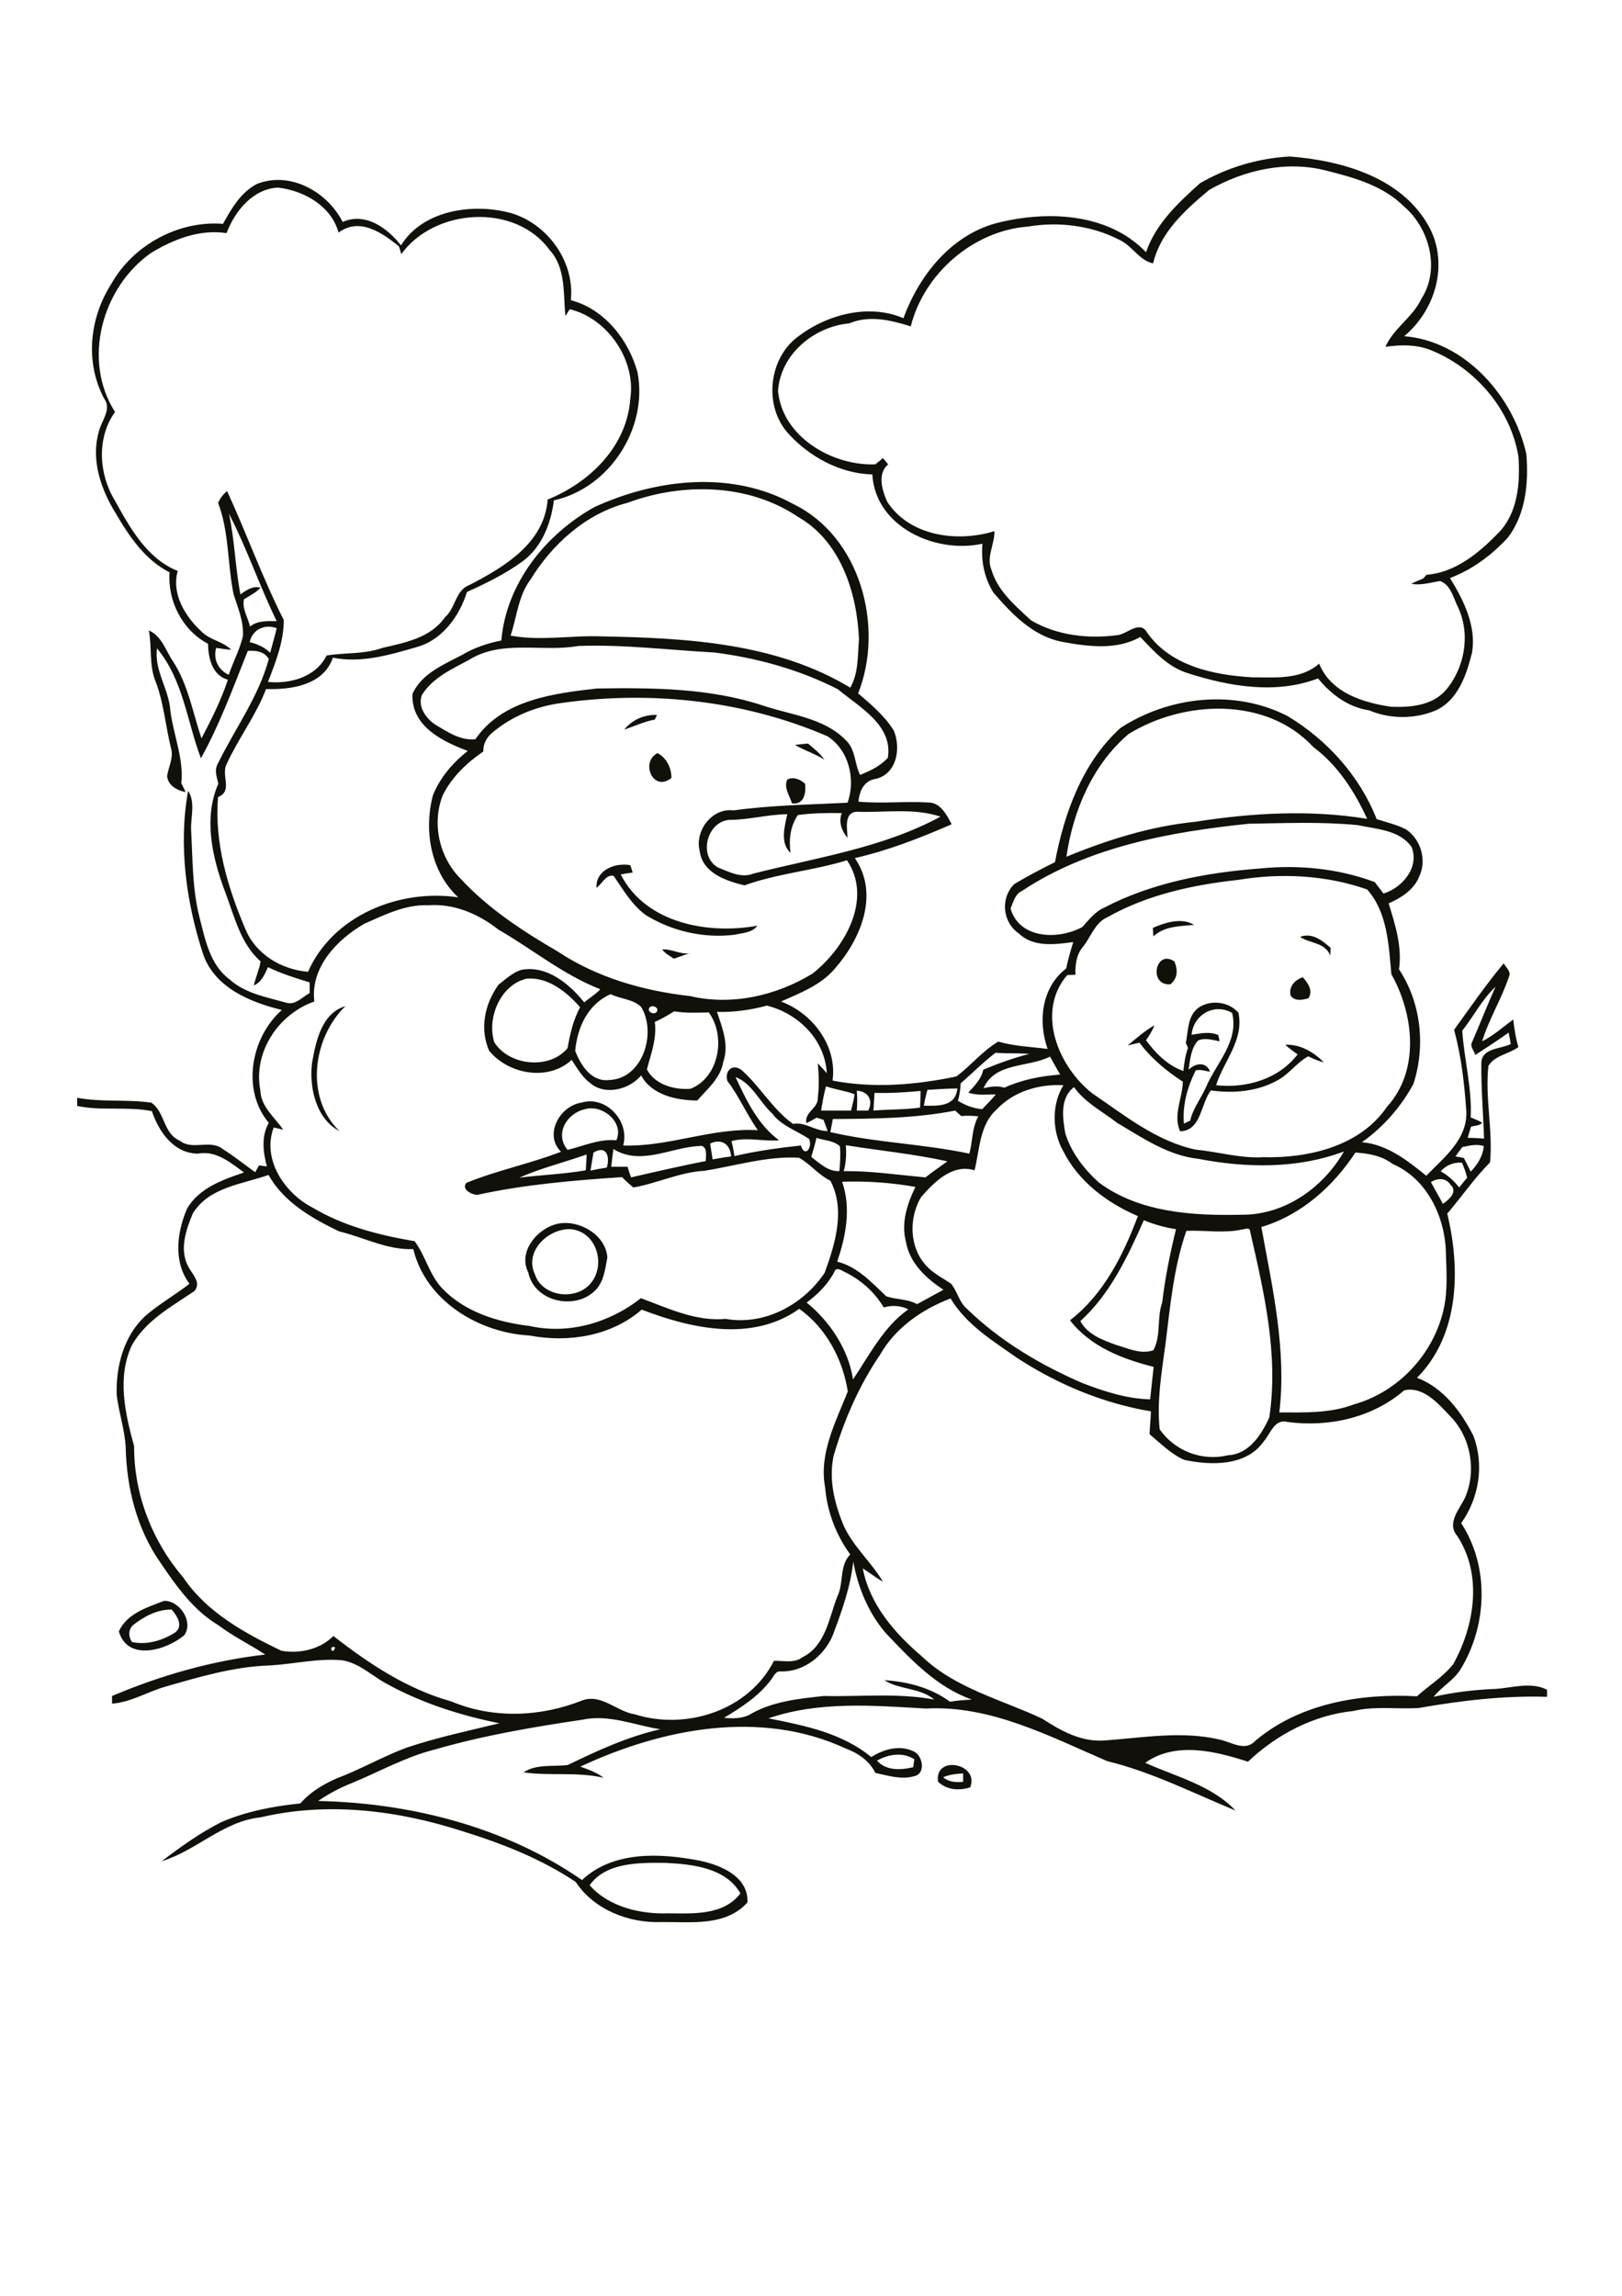 <?xml version="1.0" encoding="utf-8"?>
<!-- Generator: Adobe Illustrator 21.0.2, SVG Export Plug-In . SVG Version: 6.00 Build 0)  -->
<svg version="1.2" baseProfile="tiny" id="Layer_1" xmlns="http://www.w3.org/2000/svg" xmlns:xlink="http://www.w3.org/1999/xlink"
	 x="0px" y="0px" viewBox="0 0 595 842" overflow="scroll" xml:space="preserve">
<path fill="#12100B" d="M346,651.8c2,1.8,4.8,1.9,7.3,1.7c0-0.8,0-2.3,0-3.1C350.8,650.5,348.3,650.8,346,651.8 M344.1,653.4
	c-1.4-9.9,15.3-6.7,11.8,2.1C351.8,656.8,347.2,656.5,344.1,653.4 M48.8,596c-1.8,1.7-1.7,4.3-0.4,6.2c5.5,1.2,11.4-0.6,16-3.6
	c2.9-2.5,0.5-6-1.4-8.3C57.7,590.2,52.9,592.8,48.8,596 M43.6,598.3c3-6.6,10.4-8.8,16.6-11.2c5.7-0.1,10.9,7.6,7.4,12.6
	C61.1,605.2,46.8,609.5,43.6,598.3 M209.4,450.8c-8.2-0.4-17.2,8.1-13.2,16.5c2.6,8.1,14.3,9.7,19.9,4
	C222.6,464.7,219.2,451.7,209.4,450.8 M204.6,448.8c7.7-1.6,17.5,3.9,18.2,12.3c-0.8,4.3-1.3,9.1-4.5,12.2
	c-7.4,7.4-22.3,4.1-24.5-6.6C189.9,459.1,197,450.5,204.6,448.8 M114.5,389.6c1.4-7.8,3.5-18,12.2-20.6c-12,11.7-14.9,33.5-2.2,45.8
	C115.9,410.3,113.3,398.7,114.5,389.6 M437.1,379.5c3.3-0.5,6.7-1.3,9.8,0.1c0.1,0.6,0.4,1.7,0.5,2.3c-2.6-0.5-5.4-1.4-7.9-0.3
	c-2.7,2.9-2.9,7.1-3.5,10.7c2.5-2.4,6.4-3.1,7.9,0.7c-1.8-0.1-3.6-1-5.3-0.4c-3,6-4.9,12.7-4.3,19.5c0.8-0.4,1.5-0.8,2.3-1.1
	c1-4.5,4-8.2,5.8-12.3c3.8-8.9,12.1-16.7,9.6-27.2C445.5,367.7,437.8,372.1,437.1,379.5 M439.6,369.6c4.5-3.1,11.1-2.3,14.7,1.8
	c2.1,10.1-5.4,17.7-8.2,26.6c11.1,1.2,22.9-2.2,29.9-11.3c-1.5-1.1-3.1-2.2-4.5-3.5c5.3-0.4,10.5,2.7,14.1,6.4
	c-2-0.5-3.9-1.3-5.7-2.2c-4.2,2.3-6.9,6.4-11.1,8.7c-7.4,4.2-16.3,5-24.6,3.8c-3.8,4.9-3.5,14.8-11.3,15c-2.7-6,0.9-12.1,1-18.2
	c-6-3.9-11.6-8.5-15.9-14.3c-1.4,0.3-2.9,0.7-4.3,1c3.1-2.6,6.2-5.3,9.8-7.4c-0.8,2-1.9,3.8-3.1,5.5c3.5,4.8,8,9.3,13.7,11.3
	c0.3-2.9,0.7-5.8,1.7-8.5c-0.2-0.5-0.6-1.4-0.8-1.8C435.9,378,435.6,372.6,439.6,369.6 M473.4,365c-0.7-3.2,1.7-5.7,4.5-6.6
	c1.8,2,3.9,4.9,2.1,7.7C477.9,366.7,474.8,367.4,473.4,365 M429.3,361c-8.2,0.5-5.4-13.1,1.5-8.4C432.1,355.6,432.1,358.8,429.3,361
	 M242.9,348.2c3.4-0.3,6.5,1.9,10,1.4c-1.9,0.7-3.8,1.3-5.7,2C245.7,350.6,244,349.7,242.9,348.2 M476.9,343.6
	c4.4-1.7,8.1,1.3,11.2,4c0,0.7-0.1,2.1-0.1,2.8C485.9,345.5,480.6,346.1,476.9,343.6 M422.9,340.3c4.5-2,10.7-3.9,15.1-1.1
	c-5.2,0.5-10.8,0.4-14.9,4.2C423,342.7,423,341.1,422.9,340.3 M218.8,325.6c-0.3-6.6,6.9-9.3,12.4-8.3c0.3,0.9,0.6,1.8,0.9,2.7
	c-1.5,0.2-2.9,0.4-4.4,0.7c9.1,17.9,32,22.1,50.1,18.8c-1.8,2.6-5.4,2.6-8.2,3.3c-11.3,1.4-23-1.2-32.7-7.2
	c-5.1-3.7-8.3-9.3-11.8-14.4C222.3,320.6,220.8,324.2,218.8,325.6 M288.8,285.9c2.3-1.2,4.8,0,6.5,1.5c0.5,3.4-0.4,7.9-4.8,7.2
	C289.7,291.8,287.4,288.8,288.8,285.9 M246.3,285.3c-6.6,5.4-11.6-5.7-5.1-9.1C244.6,278,246.3,281.7,246.3,285.3 M291.6,273.2
	c1.6-0.2,3.2-0.4,4.8-0.5c2.1,1.8,4.4,3.5,6,5.9C298.9,276.4,295.1,275.2,291.6,273.2 M229,267.6c2.8-3.6,7.4-5.6,12-5.4
	c-0.2,0.4-0.6,1.3-0.8,1.7C236.4,264.6,232.8,266.3,229,267.6 M216.3,691.4c6.9,7.9,18.6,10.7,28.9,10.3c9,0.1,20.3,0.8,26.4-7.3
	c-5.3-9.4-17.6-10.7-27.3-11.2C234.7,683.1,222.3,682.9,216.3,691.4 M321.7,645.7c3.4,3.8,8.8,3.5,13.3,2.4c0.1-0.7,0.3-2.1,0.4-2.9
	C331.2,642.5,326,643.3,321.7,645.7 M121.5,604.3C121.6,607.6,124.5,602.7,121.5,604.3 M313,572.7c-1,9.3-4.2,18.2-7.5,27
	c-3.2,7.6-10.6,13.5-19.1,13.3c-1.9-0.3-2.6,1.9-3.6,3.1c-4.5,6-10.9,10.1-17.2,13.9c3.1,0.3,6.3,0.3,9.1-1c8.3-5,18.1-6,27.5-7
	c13.5,0.3,27.1-1.2,40.5,1.3c-5.2-4.4-12.7-3.5-18.3-7.1c8.5,0.5,17.2,2.8,24.1,7.9c2.7-0.5,5.3-0.6,8-0.8
	c-12.9-4.5-22.5-14.8-31.7-24.5C318.5,591.4,314.7,582.1,313,572.7 M322.8,496.9c-7.7,11.3-13.2,24-17,37
	c-1.9,8.9,0.4,17.9,3.9,26.1c3.6,7.5,10,13,14.2,20.1c-2.6-1.5-4.9-3.3-7.4-4.9c2.5,13.2,11.7,23.8,21.7,32.3
	c12.2,11.7,29.2,15.8,44.1,22.8c6.9,4.5,14.5,8.7,23,8c14-1,28.3-3.6,42.2-0.3c4.2,0.9,9.3,4.5,12.9,0.5
	c16.3-13.8,38.6-17.5,59.4-16.4c4.4-4,9.6-7.1,13.3-11.8c7.9-14.2,10.8-32.9,1.4-47.1c-3.9-4.6,0.9-9.7,2.9-13.9
	c4.3-9.8,2.2-22.1-5.3-29.8c-4.4-4.6-9.9-11.2-17-9.6c-11.7,10.1-27.7,13.6-42.8,11.6c-4.8-1.3-6.2,4.3-8.7,7.1
	c-6.4,9.2-19.4,8.9-29.2,6.8c-4.8-2.1-8.7-6.1-12.7-9.4c0.1-2.8,0.4-5.6,0.5-8.4c-17.4-2.9-34-9.8-48.8-19.4
	c-9-6.3-18.9-12.3-24.7-22C338.2,480.2,328.4,487,322.8,496.9 M306.2,466.2c-2.4,4.7-6.1,8.4-10.3,11.5c8.6,7,15.4,17.3,17,28.2
	c6.1-9,11.2-19.3,20.3-25.7c-2.8-1.4-6-1.6-9-0.7c-3.5-5.8-8.6-10.3-14.7-13.2C308.5,465.8,306.8,464.7,306.2,466.2 M455.7,450.9
	c-6.8,1.5-13.7,0.2-20.5,0.5c-4.6,13.1-5.9,27.3-7.6,41c-1.4,10.5-3.3,21.2-2.2,31.8c5.6,8,15.6,11.8,25.1,9.5
	c7.7-0.4,12.2-7.5,15.1-13.8c3.5-22.9-1.9-46-7-68.2C458.5,449.9,456.8,450.8,455.7,450.9 M419.6,447.5c-5.9,13.3-12.4,27.2-23.3,37
	c2.6,4.9,8.1,6.9,13,8.7c4.5,1.3,9.1,3.6,13.8,2c2.9-5.4,1.2-11.7,3.2-17.4c1.1-9.1,2.9-18.1,5.1-27
	C427.4,450.2,423.4,449.1,419.6,447.5 M308.9,433.4c3.4,9.6,1.4,20-1.8,29.3c7.4,1.8,12.7,7.7,18,12.7c3.7,1.3,7.8,0.9,11.3,2.9
	c3.2-1.8,6.5-3.5,9.7-5.3c-6.4-4.1-12.5-9.9-13.8-17.7c-1.8-6.9,0.5-13.8,3.5-20C326.9,433.7,317.9,433.1,308.9,433.4 M524.9,433.5
	c1.4,2.7,3,5.3,4.4,8c2.2-1.5,5.6-4.4,2.8-7C530.4,431.9,527.4,432,524.9,433.5 M70.8,444.9c-2.6,6.1-5.1,13.4-1.7,19.7
	c1.4,2.7,4.9,5.8,2.2,8.9c-8.4,5.7-17.9,10.8-23,20c-5.4,11.8-2.4,24.9,0.9,36.9c-0.1,17.5,6.6,34.8,18,48.1
	c8.6,12.8,22.5,20.4,36,26.9c6.7,1.2,14.2-0.5,19.1-5.4c13.1,10.2,27.1,19.5,43.3,24c15.2,6.4,32.6,5.7,47.8-0.3
	c7-2.8,12.8,4,19.4,5c18.9,6,41.9-1.4,51.1-19.6c3.5-0.1,7.5,1,10.6-1.4c8.4-4.2,9.6-14.4,12.7-22.3c2.4-4.9,0.6-11.2,4.7-15.3
	c-5.2-7.1-8.5-15.8-9.2-24.5c-2.4-12.4,3.9-24.2,8.3-35.3c-1.9-11.9-7.9-23.2-17.8-30.3c-17.2,12.3-39.6,7.3-57.8,0.3
	c-11.2,9.7-26.8,12.2-41.1,9.5c-18.7-1-38.1-12.7-42.7-31.7c-9.5,0.4-18.1-4.3-27.2-6.5c-10-4.8-20.3-10.7-25.9-20.7
	C89,434.3,76.8,435.3,70.8,444.9 M528.5,429.6c2.7,1.4,4.9,3.6,6.8,5.9c0.9-1.2,1.9-2.4,2.9-3.6c-0.5-1.9-1.1-3.7-1.9-5.5
	C533.2,426.2,530.5,427.3,528.5,429.6 M190.5,431.9c8.1-1,16.3-1.3,24.4-2.7c0.1-1.9,0.2-3.9,0.3-5.8
	C207,426.3,198.4,428.4,190.5,431.9 M497.2,422.7c-8.2,12.5-20,23-34.5,27.3c4.1,22.4,9.3,45.1,6.6,68c9.2,0,18.7,0.4,27.5-3
	c16.4-4.6,29.4-18.8,32.9-35.4c1.4-6.6,0.9-13.5,0.7-20.2c-0.3-13.1-6.9-27.1-19.5-32.5C506.8,423.8,502,423,497.2,422.7
	 M217.7,422.7c-0.4,2.2-0.7,4.4-1.1,6.6c2-0.4,4-0.8,6-1.1C223.8,424.2,222.5,419.8,217.7,422.7 M310.3,420c0.2,3.2,0.1,6.4-0.8,9.5
	c10-0.1,20,1.4,30,2.3c2.6-2.1,5.4-3.9,8-5.9C335.2,423.2,322.7,422,310.3,420 M225,421.4c-0.3,2.2-0.5,4.3-0.8,6.5c2,0,4,0,6,0
	c0.4,1.3,0.8,2.6,1.3,3.9c9.1-2.1,18.2-4.2,27.4-6c0.1-2.1,0.7-6.1-2.6-5.5C245.8,420.9,235,427.6,225,421.4 M536.4,420.7
	c-0.8,1.1-1.7,2.3-2.5,3.4c0.8,0.2,2.4,0.4,3.1,0.6c0.8,1.6,1.7,3.3,2.5,5c2.5-2.6,4.5-5.7,4.8-9.4
	C541.7,419.5,539.1,420.1,536.4,420.7 M260.5,419.4c0.3,1.9,0.6,3.8,0.9,5.8c2.3-0.4,4.5-0.8,6.8-1.1
	C267.9,419.6,264.6,417.4,260.5,419.4 M299.5,417.3c-0.5,2.3-1.2,4.7-1.9,7c3.1,2.3,6.1,5.4,10.3,5.2c0.3-3,0.5-6.1,0.2-9.1
	C305.8,418.2,302.3,418.3,299.5,417.3 M305.5,410.4c-0.3,1.6-0.6,3.2-0.9,4.8c16.8,3.9,34.2,4.3,51,7.9c1.2-4.5,0.9-9.5,3.3-13.7
	c-2.1-0.2-4.2-0.3-6.3-0.1c-0.7-0.7-1.5-1.3-2.2-2C335.6,410.2,320.4,410.3,305.5,410.4 M214.6,406.8c-6.6,1.4-11.3,9-6.4,14.9
	c5.9-1.4,11.6-4.1,17.9-3.5C229.1,411.5,220.8,404.9,214.6,406.8 M320.8,400.8c-0.1,2.2-0.3,4.3-0.4,6.5c5.7-0.5,11.5-0.3,17.1-1.1
	c0.1-2,0.2-4.1,0.2-6.1C332.1,400.6,326.4,401,320.8,400.8 M314.3,400c0.2,2.4,0.2,4.9,0,7.3c1.4,0,2.8,0,4.2,0
	C320.4,403.6,318.6,400.3,314.3,400 M390.8,415.7c2.2,7,6.8,13,12.2,17.9c14.8,11.1,34.5,12.3,52.3,11.9c15.8,0.2,30-9.8,37.7-23.2
	c-17,6.4-35.7,6.1-53.4,2.7c-11.1-1.2-20.5-7.7-29.8-13.2c-5.4-4.2-11.8-7.4-15.8-13.1C388.7,402.7,389.8,410.1,390.8,415.7
	 M340.2,399.7c-0.5,1.9-1,3.9-1.3,5.8c5.3,0.1,11.6,0.4,12.3-6.3C347.5,399.2,343.8,399.5,340.2,399.7 M303,398.4
	c-0.8,2.9-1.3,5.9-1.8,8.9c3.7,0,7.3,0,11,0c0.5-2,1-4,1.3-6C310.1,400,306.4,399.6,303,398.4 M365.7,406.8
	c-6.4,5.6-6.3,14.8-8.2,22.4c-8.1-2.5-14.8,4.3-19.6,9.8c-4.4,7.3-4.4,17.7,1.2,24.4c2.6,3.3,6.4,5.1,9.8,7.4
	c2.3,2.8,2.9,6.7,5.7,9.1c12.2,11.9,27.1,20.7,42.6,27.4c7.9,3,16.1,5.7,24.7,5.9c0.4-4,0.9-7.9,1.3-11.9
	c-11.5-2.9-23.2-7.4-30.7-17.1c12.3-9.4,19.6-24,24.9-38.2c-11.2-4.8-21.7-12.6-27.3-23.7c-4.2-7.3-4.4-17.2,0-24.3
	C381.3,397.5,371.9,400.2,365.7,406.8 M269.8,395c4,8.5,8.2,17.5,16,23.2c-5.8,0.5-11.7-1.3-17.5,0.3c0.5,1.8,0.9,3.7,1.1,5.5
	c8-1.9,16.3-3,24.4-3.9c1.4,4.7,4.4,0.7,3-2.4c-4.6-3.1-10.2-4.8-13.6-9.4C278.6,404.1,275.9,397.3,269.8,395 M360.8,399.1
	c2.5-0.6,5.1-1,7.6-0.2c6.4-2.9,13.4-4.3,20.5-4.8c-1.3-2.2-2.5-4.4-3.7-6.6C377.1,391.6,365,389.5,360.8,399.1 M352.4,397.3
	c-0.1,2.2-0.4,4.3-1,6.4c2.7,1.7,5.7,2.8,8.9,3.1c1.7-1.8,3.4-3.5,5-5.4c-3.3-0.1-6.8,0.5-10.1-0.7c2.3-2.5,4.8-5,5.5-8.4
	c5.5-2.3,11.1-4.3,16.9-5.8c-4.1-0.3-8.3-0.1-12.4-0.4C360.7,389.5,356.7,393.6,352.4,397.3 M247.3,370.9c-2.3,1.5-4.7,2.8-7.1,3.9
	c0.8,6.1-1.4,11.7-2.9,17.4c2.9,5.6,10.2,7.6,16,7.1c10.5-4.1,13.1-19.3,6.7-28C255.8,371.4,251.5,371.6,247.3,370.9 M238.3,369.5
	c-1.2,1.5,1.6,2.9,2.6,1.6C242,369.6,239.3,368.3,238.3,369.5 M211,385.4c2,5.2,5.9,11.4,12.3,10.7c12.5-0.3,17.7-17.3,11.9-26.8
	c-2.9-2.9-7.6-2.9-11.2-4.7C215.6,368.3,211.8,376.8,211,385.4 M536.4,378c0.7,10.6,3.6,21,3.1,31.8c1.4,0.6,2.9,1.1,4.2,2
	c-1,1.1-2.7,1-4.1,1.4c-0.4,1.4-0.8,2.8-1.2,4.1c2,0,4,0.1,6,0.3c-0.3-9.2-1.1-18.5-1-27.7c0.1-5.6,7-5.1,10.8-7
	c-0.2-1.4-0.5-2.8-0.8-4.2c-4,2.9-8.1,5.5-12.2,8.2c-0.4-1.5-2.1-3.1-1.2-4.7c2.9-6.7,5.6-13.6,8.6-20.3
	C543.7,366.5,540.6,372.7,536.4,378 M181.3,382.2c5.4,8.7,20.3,10.2,26.9,2.2c0.9-5.2,2.1-10.4,4.6-15c-4.9-5.6-11.7-11.1-19.5-10.5
	C183.7,361,178.5,373.2,181.3,382.2 M133.6,338.8c-10,5.8-19.8,16-18.3,28.5c-13.2,4.6-22.5,18.6-19.8,32.6c0.2,6,5.2,9.8,8.4,14.4
	c-1.2-0.3-2.3-0.5-3.5-0.8c-4.4,11.7,4,24.1,14.3,29.4c11.4,6.8,24.4,10.1,37.4,12.3c4,5.4,5.4,12.3,10.1,17.3
	c8.3,8.7,20.4,12.4,32.1,13.8c14.4,3.2,29.4-1.2,40.8-10.2c10,3.7,20.1,8.6,31.1,7.6c14.2,2.5,28.5-5.2,36.3-16.9
	c3.9-10.6,7.7-23.2,2.1-33.8c-4.4-2.1-7.3-6.1-11.5-8.4c-11.8-0.7-23.3,3-34.9,4.8c-8.9,0.5-17.1,4.6-25.9,6.1
	c-1.4-1.2-2.8-2.4-4.1-3.8c-17.8,1.2-35.7,2.7-53.1,6.5c-2.1,0-6-2.1-4-4.4c11.3-4.6,23.3-7,34.7-11.4c-6.4-6.3-0.4-16.8,7.4-18
	c9.1-2.8,17.9,6.8,15.4,15.7c16.6,0.6,32.6-6.6,49.4-5.6c-4.1-5.8-6.9-12.5-11.2-18.1c-1-3.8,1.9-6.4,5.2-4
	c6.8,6,11.4,14.4,18.9,19.8c4.4-0.9,8.2,2.7,12.7,2.6c-0.5-1.4-1-2.8-1.5-4.1c-0.8-0.3-1.7-0.5-2.5-0.8c-1.2,0.7-2.5,1.4-3.8,2
	c-0.8-4.1,4.4-5.4,4.2-9.3c0.5-4.2,0.4-8.4,0-12.6c1.1,1.1,2.2,2.3,3.3,3.6c-0.7-12.3-10.4-21.9-22-24.8c-5.9,1.6-12.1,2.5-18.3,2.3
	c2,5.9,4.5,12.1,2.3,18.4c-1,6-5.8,9.8-9.5,14.1c-7.5,0-16.8-2-20.6-9.2c-4.3,5.2-13.3,7.5-18.7,2.8c-3-2.2-4.8-5.5-6.8-8.5
	c-8.6,8-23.3,5.3-30.3-3.4c-3.5-8-1.6-17.2,3.5-24.2c2.6-2,5.1-4.4,8.3-5.4c9.4-1.8,17.6,5.1,23.1,11.9c1.9-1.6,4.2-2.9,5.9-4.8
	c-13.6-5.3-24.9-14.7-37.4-21.9c-7.2-5.7-16.3-9.6-25.6-8.9C148.8,331.6,141.1,335.5,133.6,338.8 M454.2,322.7
	c-16.6,1.8-33.3,5.4-48,13.7c-4.6,2-6,7.3-9,10.9c-2.4,2.9-2.8,6.6-2.7,10.2c-0.8,0-2.3,0.1-3,0.1c-11.6,13.5-3.3,33.6,9.2,43.4
	c11.8,8,23.4,17.5,37.8,20.6c8.3,0.8,16.5,3.3,24.9,2.8c16.7,0.4,35.5-4,45.4-18.5c12.1-13.3,9.9-33.9,1.6-48.6
	c-1-10.7-1.4-22.7-8.9-31.1C486.4,320.9,469.8,320.1,454.2,322.7 M458.1,302.1c-28.9,3-58.7,8.4-83.3,24.7c-2.5,1.2-3.1,4.1-4.1,6.4
	c3.3,11.3,17.6,11.5,26.3,6.8c2.4-2.6,4.6-5.6,8-7.1c17.6-9.2,37.6-12.9,57.3-14.4c14.1-1.4,28.6,0,42,5c1.1,1.4,2.1,2.8,3.2,4.2
	c6.9-2.1,13.3-9.6,10.3-17.1c-4.5-6.3-12.9-6.5-19.8-8C484.6,301.3,471.3,301.9,458.1,302.1 M310.9,307.3c-2.1-2.5-3.4-5.9-2.1-9.1
	c-5.4-0.1-10.8,0-16.1,0.7c-2.8,4.1-3.4,9.1-2.7,13.9c-3.9-3.6-2.2-9.6-1.2-14.2c-7.2,0.1-14.2,2.1-21.5,2.1
	c-8.1,0.9-11.1,13.3-4,17.4c4,1.6,8.6,4.1,13,2.3c23.2-5.9,47.5-9.4,68.7-20.9c-9.9-3.3-20.5-1.4-30.8-1.8
	C309.5,298.1,310.8,303.9,310.9,307.3 M414,269.2c-13.2,11.2-20.4,28.2-22.8,45c15.1-6.2,30.9-11.2,47.2-12.8
	c20.8-3.3,42.2-4.5,63.1-1.1c-4.5-9.9-10.8-19.7-19.7-26.3C464.6,255.4,434.3,256.7,414,269.2 M206.1,257.8
	c-9.3,1.2-18.3,4.8-25.5,10.9c-2.1,1.7-3.4,4.2-3.3,6.9c-6.1,4.2-11.6,9.4-14.9,16.1c-4.1,10.4-1.2,22.9,6.7,30.7
	c10.1,10.9,22.7,19.1,35.4,26.5c14.4,9.6,31.5,14.5,48.6,16.4c15.3,3.6,31.6-0.1,44.9-8.2c11.8-9.2,22.3-27.4,12.7-41.6
	c-12.3,3.8-25.4,4.8-37.6,9.2c-6.7-1.6-15.3-4.5-16.4-12.4c-2-7.5,4.4-16.1,12.4-15.1c13.9-1.9,27.8-2.1,41.8-2.8
	c3.1-8.5,0.5-19.4-7.4-24.4C273.1,256.9,239,253.2,206.1,257.8 M171.9,242.1c-6.2,3.3-13.2,6.5-17.1,12.7c-1.7,4.3,1.4,8.6,4.8,10.9
	c4.5,2.7,9.3,6,14.8,5.4c9.8-14.4,28.6-16.8,44.6-18.6c20.3-0.3,41.2-0.2,60.7,6.2c10.3,3.5,22.4,4.5,30.4,12.6
	c3.8,3.4,3.3,8.7,5.4,12.9c3.7-1.5,7.4-3.2,10.2-6.3c1.9-12-10.4-18.5-18.3-25.1c-14.1-7.2-29.6-11.5-45.3-13.5
	c-16.7-0.9-33.3-3-50-2.4C198.9,239.3,184,234.4,171.9,242.1 M91.6,235.5c2.8,0.7,5.4,1.8,7.5,3.9c0.8-3,1.7-6,2.4-9
	C97.2,228.7,92.5,230.9,91.6,235.5 M84,188.4c2.1,9.8,2.3,19.8,4.2,29.6c2.2-1.6,4.5-3.2,7.4-2.5c-1.7,1.9-4,2.9-6.1,4.3
	c-0.8,3.4,1.5,6.7,2.2,10c2.8-2.3,6.4-2,9.8-2C95.2,214.9,90.6,201.2,84,188.4 M230.2,184.4c-15.2,3.9-27.6,15.1-35.7,28.3
	c-4.4,5.9-4.9,13.6-7.2,20.4c11.2,2.1,22.6-0.2,33.9,0.3c30.9,0.6,63.6,2.4,90.7,18.8c3.1-5.4,2.7-11.8,3.2-17.8
	c-0.7-16.9-6.7-35.9-22.3-44.8C274.6,177.3,250.4,176.9,230.2,184.4 M83.1,85.5c-9.8-1.5-19.3,2.2-27.6,7.2
	C37.5,105.2,30,132,42.2,151.1c-6.8,9.4-6,22.7-0.1,32.4c5.6,10.1,11.8,21.4,23.1,25.9c-2.4,8.4,2.8,16.8,8.8,22.3
	c3.1,3.1,7.8,3.5,10.8,6.6c-1.8-0.1-3.6-0.4-5.5-0.7c-1.2,4.2,0.8,8.1,4.6,9.9c1.6-4.7,4-9.2,5.2-14.1c0.4-5.3-1.8-10.4-3.4-15.4
	c-2.3-11.2-1.6-22.8-5.7-33.6c0.8-1.7,1.9-3.2,3.3-4.3c7.2,15.6,13,31.9,20.8,47.3c0,7.9-3,15.5-5.8,22.7c8.2,0.8,17.6-1.8,21.5-9.7
	c6.8-1.1,13.9-0.4,20.5-2.8c8.3-1.9,17.7-3.7,22.9-11.2c4-3.4,3.8-10,9.1-11.9c12.7-6.6,27.4-15.3,28.6-31.3
	c15.4-6.2,29.1-19.5,30.3-36.9c2.2-14.3-8.4-29.6-22.2-32.9c-0.4,0.6-1.2,1.9-1.6,2.5c-0.8-8.1,0.2-17.7-5.7-24.1
	c-12.6-17.5-42.3-15.5-54.5,1.4c-0.2-0.7-0.6-2.2-0.9-2.9c-6.2-5-14.4-10.7-22.1-5c-2.7-9.8-12.7-15.4-22.2-16.5
	C92.9,69.2,86.2,77.3,83.1,85.5 M94.4,67.4c12.2-4.7,25.7,3,31.3,14c8.4-3.7,16.5,2.3,21.4,8.6c8-13,26.4-15.6,40.2-11.9
	c13.5,3.9,23.6,17.8,22.1,32c12.3,3.2,21.3,14.6,24.5,26.6c3.8,20.4-10.3,42.3-30.7,46.8c-1.1,8.5-4.4,17.1-11.4,22.3
	c-6.3,4.6-13.4,8.1-20.5,11.3c-2.8,8.9-9,17.6-18.4,20.2c-10,2.9-20.4,6-30.8,3.9c-3.4,10.1-15.3,11.8-24.5,11.5
	c-3.7,9.7-10.1,18-14.4,27.4c-2.3,4,2.4,10-3.2,12.2c-1.4,16.8,3.5,33.1,10,48.4c3.8,9.3,13.3,14.9,23,15.7
	c9.1-20.7,33.6-30.5,55.1-27.3c-10.1-9.4-12.7-24.4-9.3-37.4c2.6-6.5,7.3-12,12.8-16.3c-9.4-3.5-20.8-9.1-20.3-20.9
	c3.3-7.4,11.3-10.7,18-14.2c4.5-2.7,9.5-4.4,14.6-5.4c1.8-20.9,16.2-38.9,34.1-48.9c22.6-10.4,50.4-13.6,72.9-1.2
	c24.7,11.9,33.6,45,23.9,69.5c4.8,4.1,9.8,8.3,13.1,13.7c2.6,6.3,1.2,15.6-6.4,17.6c-4.5,0.6-6.2,4.3-6.6,8.4
	c8.5,0.8,17-0.2,25.5,0.3c4.5-0.1,6.9,4.5,8.7,8c-11.5,5-23.2,9.6-35.5,12.4c9.1,13.3,2.1,29.8-7.4,40.6c-5.1,6-12.7,8.9-19.7,12
	c11.6,4.3,20.7,16.3,18.9,29c15,2.9,30.5,1.6,45.4-1.5c5.4-4,9.6-9.4,15.4-12.8c5.8,1.7,12,1.9,18.1,2.7
	c-3.6-10.2-2.2-22.6,6.8-29.5c0.7-3.3,1.6-6.5,2.6-9.7c-6.7,0.9-14.7,2-20-3.2c-6-4.1-6.8-13-1.6-18.1c4.9-2.9,9.8-5.5,14.9-8
	c3.4-18,10.1-36.6,24-49.2c17.9-11.7,42-14.3,61.3-4.4c14.5,8.7,26.5,22,32.7,37.8c3.6,1.2,7.4,2,10.8,3.8
	c5.4,3.6,7.7,11.3,4.8,17.3c-1.9,4.8-6.6,7.8-11.2,9.8c2.4,7.8,5,15.9,3.8,24.2c8.1,12.2,9.8,28.1,5.3,42
	c-4.5,8.4-11.1,15.9-18.9,21.4c9.2,0.8,16.7,6.7,23.6,12.3c6.4-6.6,15.1-13.3,14.7-23.5c-0.7-10.1-1.8-20.2-4.5-30
	c5.9-8.2,11.7-16.6,18.2-24.4c0.8,1.5,2.9,3,1.9,5c-2.7,8.1-7.3,15.4-9.8,23.6c4.2-2.1,7.7-5.3,11.4-8c0.4,3.4,0.9,6.8,1.9,10.1
	c-3.5,2.6-8.6,3-11,6.9c-1.3,11.8,1.7,23.6,0.6,35.4c-5.8,5.8-10.4,12.6-15.7,18.8c4.9,20.3,4.5,44.5-11.1,60.2
	c9.6,3.6,16.2,12.4,20.7,21.3c4,10.6,2.1,22.8-4.5,32c10.4,15.9,9.6,37.4-0.1,53.4c-2.5,4.2-7,6.5-10,10.3c7.4-1.7,15-2.6,22.7-2.9
	c6.2-0.4,13-2.7,18.9,0.3v2.6c-15.8-0.5-31.6,1.4-47.1,4.1c-8,0.5-16.1-0.8-24,1.1c-14.5,1.5-28.1,8.6-38.6,18.6
	c-12-3.9-26.6-7.5-37.7,0.4c11.3,5.1,24.5,8.3,33.1,17.5c-15.5-6.4-30.6-14.1-47-18.1c-21.2-9.1-42.8-20.6-66.6-19.3
	c-19.2-1.1-39.2-2.8-57.7,3.6c13.2,2.6,27.1,5.4,37.7,14.2c4.7-3,10.9-4.7,16.1-1.8c2.9,1.9,3.8,7.9-0.3,8.8
	c-4.8,1.4-9.6-0.2-14.3-1.2c-2.2-4.5-6.4-7.3-11-9c-31.1-14.4-67.3-7.3-97.2,6.7c3,1.1,6,2.1,8.5,4.1c-9.7-2.3-19.7-0.6-29.4-2
	c5-3.2,10.9-2,16.3-2.7c10.9-5.3,22-10.4,33.9-13.1c-9.5-1.5-18.9-5.6-28.6-3.5c-18.2,2.7-36.4,5.8-54,10.9
	c-10.8,2.7-20.5,8.2-30.7,12.4c-4.3,1.7-8.4,3.9-12.2,6.5c33.9,0.7,68.7,9.5,96.8,29c11.5-10.8,28.8-9.9,43.2-7.1
	c7.7,1.6,17.9,5.8,17.5,15.3c-8,8.9-20.8,7.1-31.5,7.2c-11.9,0.5-24.8-4.5-31.5-14.7c-12.7-8.5-27-14.1-41.5-18.6
	c-23.8-7.7-49.5-10.9-74.1-5.1c-13.7,1.4-23.5,12.2-36.3,16.1c7-5.3,14.2-10.5,22-14.4c9.1-3.9,19-5.8,28.9-6.8
	c3.5-4.1,8.2-6.9,13.1-9.1c8.8-3.3,16.9-8,25.7-11.3c11.2-3.8,22.7-6.2,34.2-9c-14.4-2.9-28.5-7.4-41.4-14.5
	c-5.4-2.9-10-7.6-16.3-8.6c-8.9-0.8-17.7,1.4-26.6,1.9c-13.1,0.4-25.8,4.2-38.3,7.8c-6.6,1.9-12.6,5.7-19.5,6.2c0-0.7,0-2.1,0-2.8
	c17.9-7.6,36.9-13,56.2-15.2c-5.6-3.7-11.7-6.6-17.1-10.7c-9.1-5.4-15.4-14.2-21.2-22.8c-8.8-12.4-12.6-27.7-12.9-42.7
	c-0.4-6.4-2.5-12.6-3.3-19c-0.3-10.4,2.5-21.4,10.3-28.8c5.1-4.5,11.1-7.8,16.4-12c-6-8-4.6-18.9-0.9-27.5
	c4.4-7.6,13-10.6,20.9-13.3c-4.9-3.6-10.3-8.2-16.9-6.9c-8.9-0.1-14.3-8-16.9-15.6c-9.1-1.8-18.4,0-27.4-1.9c0-0.7,0-2.2,0-3
	c9,1.7,18.2,0.5,27.2,1.8c5,3.3,4.4,11.4,10.4,13.9c4.7,3.8,11.1-0.6,15.8,3.1c4.1,2.6,8,5.7,11.9,8.5c0.4-0.6,1.1-1.9,1.4-2.5
	c0.7,0.1,2.2,0.3,2.9,0.4c-1.4-5.3-2.1-11.1,0.7-16c-10.1-12-6.6-31.3,4.8-41.4c-11.5-2.8-24.2-8-28.7-19.9
	c-6.4-19.3-9.3-40.4-5.7-60.5c2.8,4.4,0.9,9.6,1.1,14.4c0.6,10.6,0.4,21.3,3,31.7c2.1,8.2,3.8,17.6,11,23c5.8,5.3,13.8,6.6,21.1,8.7
	c3.3,0.8,5.8-2.2,8.4-3.6c0-1.3,0-2.6,0-3.9c-5.2-1.6-10.4-3.2-15.3-5.6c-1.2,2.6-2.3,5.5-5.2,6.7c0.7-3,2-5.8,2.5-8.8
	c-7.5-6.6-9.7-16.9-13.2-26c-4.6-12.3-7.8-26.7-2.3-39.2c-0.6-2.4-1.6-5.1-0.1-7.5c6.2-12.7,14.9-24.4,18.6-38.2
	c-1.6-2.8-4.8-3.2-7.7-3c-5.3,13.3-10.3,27-17.2,39.4c-5.1-13.5-6.5-28.8-16.1-40.3c-1.1,8.1,4.4,15,4.9,22.9c1.1,8.8,5,17.7,4,26.5
	c0.5,1.1,1.1,2.2,1.6,3.3c-3.1-0.6-6.5-2.4-6.8-5.9c0.5-3.4,2.5-6.8,1.4-10.3c-2-8.1-2.6-16.5-5.6-24.3c-2.5-6-1.3-12.5-2.5-18.8
	c4.8,2.1,6.2,7.5,8.9,11.4c5.5,8.5,7.2,18.7,10.4,28.2c3.7-7,7.2-14,9.7-21.5c-5.8-1.6-7.2-8-7.3-13.2c-9.4-4.9-14.9-15.8-14.1-26.2
	c-8.9-4.5-14.7-13-19.6-21.4c-5.5-8.8-9.3-19.6-6.4-30c0.9-4.2,5-8.3,1.9-12.5C31,132.4,33,116.3,40.9,104
	c8-14.2,24.7-23.2,40.9-21.9C84.9,76.5,88.4,70.4,94.4,67.4 M443.5,69.7c-8.7,7.3-17.8,15.4-20.5,26.9c-5.2-1.1-7.7-6.6-12.5-8.7
	c-10.1-5.2-22.2-6.7-33.4-4.8c-20.1,1.5-38.2,17.3-43,36.6c-7.3-2.3-15.2-4.2-22.6-1.1c-12.9,1.2-25.2,11.3-26.1,24.8
	c1.6,16.9,20,27.5,35.7,26.9c0.9-0.8,1.9-1.5,2.8-2.3c0.5,0.6,1.4,1.7,1.9,2.3c-4.1,3.5-2.2,9.6-0.3,13.8
	c8.3,12.6,25.7,14.9,39.3,10.7c0.1,4.8-3.1,9.5-1.1,14.2c2.3,7.8,8.8,13.2,14.5,18.5c9.5,5.6,21.2,6.9,32,5.4
	c3.5-0.6,8-5.5,10.6-0.9c8.6,12.3,24.5,15.6,38.5,16.4c8.4,0,17.8,1,24.6-5c4.3,10.6,16,14.3,26.4,15.8c7,0.3,14.9-0.4,19.9-5.9
	c7.1-8.2,9.3-20.5,4.7-30.5c-1.8-3.5-2.6-8.2-6.6-9.7c-3.5,0.5-7,1.7-10.6,1c1.4-0.7,2.8-1.3,4.3-1.9c0.3-0.3,1-1,1.3-1.4
	c10.5-0.8,19.1-7.9,26.2-15.2c7.3-7.3,8.2-18.4,7.5-28.2c-2.9-17.5-16-32.6-32.4-39.1c-5.3-2-10.9-1.9-16.4-1.1
	c3.1-6.9,10-10.8,13.2-17.6c7-10.8,3-25.9-6.4-33.9c-7.5-7.5-18-10.5-28-13C472.2,58.7,456.4,62.3,443.5,69.7 M440.2,67.2
	c10-5.8,21.4-9.2,33-9.8c19.2,1.5,41.2,7.7,51.1,25.9c7.2,13.6,2.3,30.4-9.2,40c22.4,1.8,40.1,22.1,44.8,43.2
	c0.9,10.5-0.2,22.1-6.8,30.7c-5.9,6.4-13,11.7-21.2,14.8c5,8.1,9.7,17.5,8.1,27.3c-2,8-5,17.2-13,21.1c-7.8,3.4-17,3.4-24.8,0.1
	c-7.6-1.1-14-5.9-18.7-11.7c-15.3,5.9-32.5,3-47.7-1.9c-7.3-2.2-12.5-8-17.5-13.3c-8.8,5-19.6,3.5-29.1,1.7
	c-10.5-2.2-18.1-10.2-24.8-18c-3.3-5.3-4.6-11.6-4-17.9c-17.1,3.8-39.3-6.1-40.4-25.4c-11.8-0.3-23.2-6.5-31-15.2
	c-8.5-9.6-7.2-25.8,2.3-34.2c10.7-8.9,26.8-13.6,40.1-7.9c5.7-15.5,17.1-30,33.5-34.7c18.5-4.9,41.4-4.2,55.5,10.5
	C424,82,432.2,74.4,440.2,67.2"/>
</svg>
